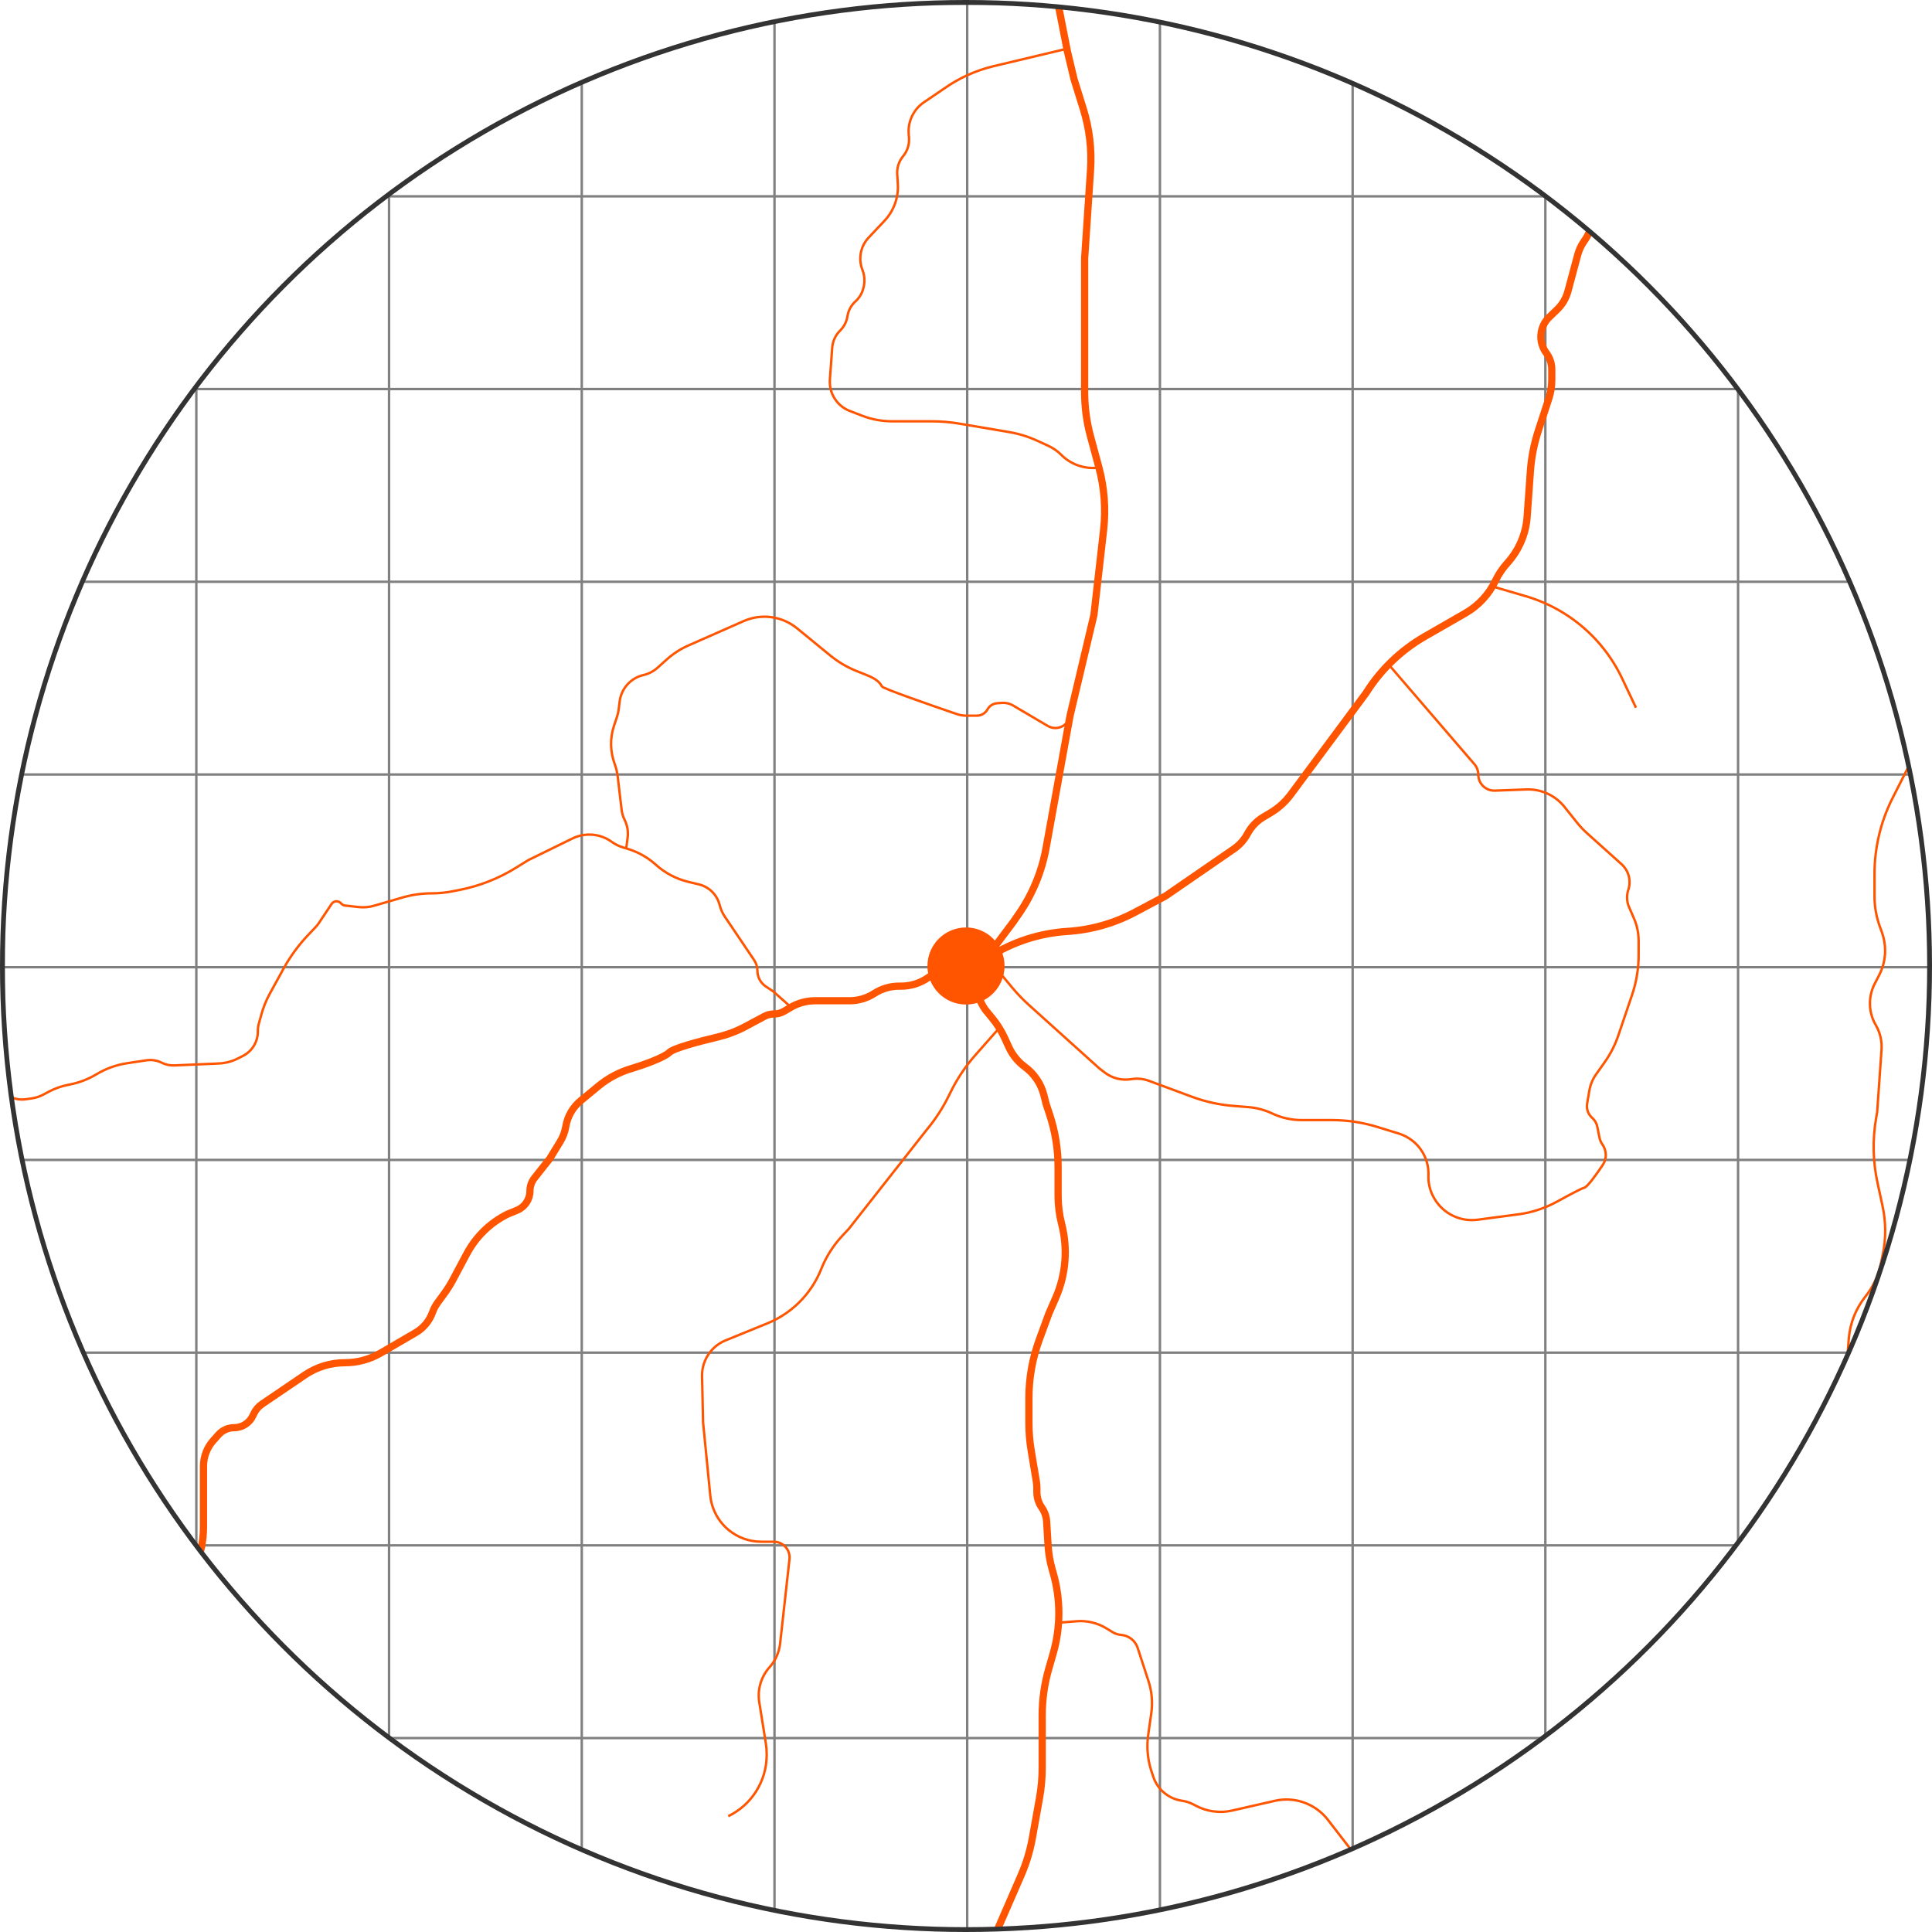 <?xml version="1.0" encoding="UTF-8"?> <svg xmlns="http://www.w3.org/2000/svg" width="802" height="802" viewBox="0 0 802 802" fill="none"> <mask id="mask0_320_986" style="mask-type:alpha" maskUnits="userSpaceOnUse" x="1" y="1" width="800" height="800"> <circle cx="401" cy="401" r="400" fill="#333333"></circle> </mask> <g mask="url(#mask0_320_986)"> <line x1="1.499" y1="-79" x2="1.499" y2="881" stroke="#808080"></line> <line x1="881" y1="721.5" x2="-79.001" y2="721.5" stroke="#808080"></line> <line x1="881" y1="641.5" x2="-79.001" y2="641.5" stroke="#808080"></line> <line x1="881" y1="561.5" x2="-79.001" y2="561.5" stroke="#808080"></line> <line x1="881" y1="481.5" x2="-79.001" y2="481.5" stroke="#808080"></line> <line x1="881" y1="401.5" x2="-79.001" y2="401.5" stroke="#808080"></line> <line x1="881" y1="321.5" x2="-79.001" y2="321.5" stroke="#808080"></line> <line x1="881" y1="241.5" x2="-79.001" y2="241.5" stroke="#808080"></line> <line x1="881" y1="161.5" x2="-79.001" y2="161.5" stroke="#808080"></line> <line x1="881" y1="81.5" x2="-79.001" y2="81.5" stroke="#808080"></line> <line x1="881" y1="1.5" x2="-79.001" y2="1.5" stroke="#808080"></line> <line x1="81.499" y1="-79" x2="81.499" y2="881" stroke="#808080"></line> <line x1="161.499" y1="-79" x2="161.499" y2="881" stroke="#808080"></line> <line x1="241.499" y1="-79" x2="241.499" y2="881" stroke="#808080"></line> <line x1="321.499" y1="-79" x2="321.499" y2="881" stroke="#808080"></line> <line x1="401.499" y1="-79" x2="401.499" y2="881" stroke="#808080"></line> <line x1="481.499" y1="-79" x2="481.499" y2="881" stroke="#808080"></line> <line x1="561.499" y1="-79" x2="561.499" y2="881" stroke="#808080"></line> <line x1="641.499" y1="-79" x2="641.499" y2="881" stroke="#808080"></line> <line x1="721.499" y1="-79" x2="721.499" y2="881" stroke="#808080"></line> <line x1="801.499" y1="-79" x2="801.499" y2="881" stroke="#808080"></line> <path d="M408.998 398.212L420.567 382.8L422.889 379.448C428.58 371.234 432.447 361.897 434.229 352.065L444.195 297.081L454.111 255.249L458.11 220.081C459.107 211.314 458.438 202.438 456.138 193.92L452.676 181.101C451.069 175.15 450.254 169.013 450.254 162.85V107.186L452.691 70.664C453.265 62.061 452.245 53.426 449.682 45.193L445.847 32.879L443.093 21.321L433.177 -29.318L430.5 -45M408.998 398.212L410.627 397.181C420.401 390.996 431.575 387.37 443.119 386.639V386.639C452.905 386.019 462.446 383.319 471.104 378.717L483.858 371.938L512.231 352.387C514.582 350.767 516.511 348.607 517.855 346.088V346.088C519.4 343.195 521.71 340.783 524.534 339.116L527.259 337.507C530.609 335.529 533.53 332.9 535.848 329.774L567.041 287.724L567.14 287.568C573.225 277.911 581.58 269.889 591.475 264.2L608.337 254.507C613.732 251.406 618.059 246.74 620.746 241.127V241.127C622.029 238.447 623.722 235.934 625.717 233.732V233.732C630.485 228.467 633.422 221.677 633.929 214.591L635.289 195.561C635.696 189.873 636.796 184.256 638.565 178.835L642.952 165.395C643.755 162.932 644.165 160.358 644.165 157.768V153.333C644.165 150.89 643.372 148.512 641.905 146.558V146.558C638.478 141.993 638.999 135.589 643.118 131.638L646.377 128.512C648.533 126.444 650.083 123.824 650.858 120.938L654.927 105.784C655.461 103.798 656.332 101.919 657.503 100.229L658.024 99.477C659.761 96.97 660.691 93.993 660.691 90.944V90.944C660.691 85.079 664.114 79.753 669.448 77.316L696.338 65.034C698.23 64.17 700.352 63.938 702.387 64.374V64.374C705.279 64.993 708.295 64.256 710.576 62.374L725.72 49.874C730.016 46.328 735.258 44.122 740.796 43.529V43.529C745.351 43.042 749.721 41.461 753.534 38.921L760.377 34.363C764.055 31.913 767.46 29.077 770.534 25.902L796.865 -1.283C798.259 -2.722 799.808 -4.002 801.485 -5.1L806.379 -8.303C809.025 -10.035 810.908 -12.714 811.641 -15.791V-15.791C812.501 -19.404 814.939 -22.44 818.281 -24.06L822.483 -26.098C826.775 -28.179 829.5 -32.529 829.5 -37.298V-37.298C829.5 -40.024 830.395 -42.674 832.046 -44.842L835.161 -48.93C836.692 -50.939 838.739 -52.495 841.084 -53.434V-53.434C843.638 -54.455 845.833 -56.208 847.395 -58.472L850.68 -63.236C853.523 -67.358 857.263 -70.783 861.62 -73.251L870 -78M408.998 398.212C408.329 398.769 406.928 399.705 405.142 400.453M-2.57 786.955L-0.083 784.245C2.296 781.652 4.866 779.243 7.607 777.037L21.252 766.054C22.629 764.945 24.096 763.951 25.636 763.081L28.978 761.194C33.506 758.636 36.979 754.555 38.778 749.676V749.676C39.488 747.751 40.464 745.936 41.677 744.282L50.187 732.688C55.368 725.629 59.178 717.661 61.421 709.197L67.943 684.577L78.961 655.405L81.292 649.815C83.389 644.785 84.469 639.389 84.469 633.939V633.939V608.648C84.469 604.729 85.908 600.947 88.513 598.019L90.71 595.55C92.347 593.71 94.693 592.657 97.156 592.657V592.657C100.507 592.657 103.555 590.717 104.973 587.68L105.341 586.892C106.103 585.262 107.291 583.867 108.779 582.855L126.528 570.796C131.429 567.467 137.216 565.686 143.14 565.686V565.686C148.37 565.686 153.507 564.299 158.025 561.665L172.518 553.218C175.78 551.317 178.265 548.325 179.536 544.77V544.77C180.058 543.31 180.789 541.934 181.706 540.684L184.389 537.028C185.716 535.22 186.913 533.319 187.969 531.341L193.804 520.409C197.577 513.34 203.454 507.62 210.621 504.039V504.039L214.623 502.393C217.868 501.058 219.986 497.896 219.986 494.387V494.387C219.986 492.439 220.643 490.548 221.851 489.02L228.249 480.922L232.52 473.939C233.702 472.007 234.501 469.866 234.873 467.632V467.632C235.575 463.424 237.776 459.613 241.07 456.903L248.498 450.791C252.583 447.429 257.317 444.945 262.404 443.493V443.493C266.627 442.209 275.625 439.09 277.829 436.888C279.541 435.177 289.57 432.469 297.575 430.572C301.643 429.608 305.59 428.181 309.276 426.208L317.281 421.923C318.505 421.268 319.871 420.926 321.258 420.926V420.926C322.76 420.926 324.234 420.525 325.529 419.764L328.234 418.174C331.3 416.372 334.792 415.422 338.348 415.422H352.681C356.321 415.422 359.883 414.37 362.94 412.394V412.394C365.996 410.418 369.559 409.367 373.198 409.367H374.05C378.111 409.367 382.072 408.105 385.385 405.757V405.757C389.244 403.021 393.972 401.913 398.698 401.718C399.585 401.682 400.463 401.617 401.286 401.514C402.67 401.341 403.987 400.936 405.142 400.453M-2.57 786.955V786.955C-4.412 798.612 -11.699 808.693 -22.19 814.098L-33.358 819.851C-36.737 821.592 -40.483 822.5 -44.285 822.5V822.5C-49.3 822.5 -54.188 824.081 -58.255 827.017L-79 842M-2.57 786.955L-4.677 765.583C-5.224 760.036 -6.431 754.574 -8.273 749.314L-38.5 663L-42.884 647.8C-43.959 644.07 -45.343 640.435 -47.022 636.935L-61.531 606.671C-62.831 603.96 -64.65 601.529 -66.884 599.517V599.517C-71.732 595.15 -74.5 588.932 -74.5 582.407V579.177C-74.5 576.406 -74.881 573.647 -75.631 570.979L-79 559M405.142 400.453V406.903C405.142 411.277 406.488 415.545 408.998 419.128V419.128L411.918 422.681C413.963 425.17 415.678 427.912 417.021 430.84L418.792 434.701C420.278 437.941 422.564 440.749 425.434 442.862V442.862C429.371 445.76 432.174 449.941 433.36 454.683L434.279 458.354L435.639 462.432C438.022 469.574 439.237 477.055 439.237 484.584V496.437C439.237 500.389 439.734 504.325 440.716 508.152V508.152C443.327 518.328 442.464 529.084 438.263 538.713L435.381 545.321L431.385 556.232C428.562 563.943 427.117 572.09 427.117 580.301V590.712C427.117 594.571 427.437 598.423 428.071 602.229L430.197 614.97C430.347 615.872 430.423 616.785 430.423 617.699V619.384C430.423 621.692 431.133 623.944 432.457 625.834V625.834C433.648 627.534 434.345 629.531 434.471 631.603L435.073 641.527C435.278 644.898 435.849 648.236 436.778 651.483L437.204 652.976C440.332 663.915 440.319 675.513 437.167 686.445L435.367 692.686C433.549 698.991 432.626 705.52 432.626 712.082V733.964C432.626 738.093 432.261 742.214 431.534 746.279L428.562 762.909C427.602 768.28 426.018 773.521 423.841 778.524L410.591 808.972L378.5 880.5M430.5 -45L547.792 -55.281C553.245 -55.759 558.623 -56.874 563.816 -58.605L623.5 -78.5M430.5 -45L394.963 -39.799C391.327 -39.267 387.738 -38.45 384.23 -37.354L368.691 -32.501C361.936 -30.391 354.9 -29.318 347.823 -29.318H302.767C298.597 -29.318 294.436 -28.945 290.332 -28.205L272.66 -25.015C265.268 -23.68 257.71 -23.544 250.275 -24.612L222.449 -28.607C219.154 -29.081 215.829 -29.318 212.5 -29.318H200.08C194.052 -29.318 188.049 -28.54 182.221 -27.002L156.029 -20.091C152.018 -19.032 147.92 -18.333 143.785 -18L106.5 -15L50.734 -6.218C45.594 -5.409 40.38 -5.175 35.188 -5.521L-2 -8L-46.531 -14.362C-49.507 -14.787 -52.509 -15 -55.514 -15V-15C-63.435 -15 -71.286 -13.519 -78.662 -10.632L-79 -10.5" stroke="#FF5500" stroke-width="3"></path> <path d="M444.23 297.081V297.081C443.457 301.352 438.666 303.546 434.928 301.341L420.656 292.922C419.172 292.046 417.455 291.648 415.737 291.78L413.923 291.92C412.238 292.049 410.731 293.016 409.911 294.493V294.493C409.024 296.09 407.341 297.081 405.514 297.081H401.17C399.814 297.081 398.472 296.861 397.189 296.423C385.913 292.578 366.533 285.803 366.117 284.972V284.972C364.847 282.429 362.006 281.125 359.366 280.068L355.506 278.523C351.601 276.96 347.959 274.81 344.705 272.146L330.902 260.846C327.337 257.927 322.925 256.237 318.322 256.028V256.028C315.025 255.878 311.738 256.493 308.718 257.824L285.734 267.959C282.501 269.384 279.513 271.311 276.881 273.668L272.886 277.244C271.257 278.702 269.283 279.722 267.151 280.207V280.207C261.843 281.414 257.868 285.828 257.219 291.232L256.858 294.249C256.72 295.4 256.465 296.535 256.099 297.635L254.882 301.287C253.178 306.403 253.264 311.947 255.128 317.008V317.008C255.774 318.762 256.21 320.586 256.428 322.443L258.039 336.143C258.212 337.612 258.638 339.039 259.299 340.362V340.362C260.441 342.646 260.872 345.22 260.537 347.751L259.951 352.178M415.075 426.43L404.914 437.953C400.706 442.725 397.168 448.048 394.398 453.776L394.058 454.48C391.576 459.612 388.469 464.432 384.82 468.812V468.812L352.365 510.094L349.719 512.918C346.014 516.873 343.066 521.474 341.022 526.494L340.769 527.116C338.979 531.512 336.43 535.56 333.238 539.073V539.073C329.172 543.548 324.155 547.056 318.556 549.338L301.214 556.408C298.686 557.438 296.47 559.11 294.784 561.257V561.257C292.535 564.121 291.35 567.676 291.431 571.317L291.856 590.455L294.847 620.813C295.397 626.4 298.134 631.542 302.461 635.119V635.119C306.273 638.269 311.064 639.993 316.009 639.993H321.232C322.522 639.993 323.783 640.375 324.856 641.091V641.091C326.887 642.445 327.992 644.819 327.723 647.244L323.833 682.275C323.428 685.92 321.897 689.349 319.452 692.083V692.083C315.913 696.04 314.346 701.381 315.184 706.622L317.898 723.599C318.139 725.103 318.26 726.624 318.26 728.147V728.508C318.26 739.341 312.062 749.218 302.307 753.93V753.93M328.436 418.174L321.01 411.569L317.906 409.498C315.721 408.04 314.409 405.588 314.409 402.962V402.962C314.409 401.397 313.941 399.867 313.066 398.569L300.844 380.451C299.991 379.187 299.344 377.797 298.925 376.331L298.624 375.278C297.81 372.425 295.941 369.988 293.397 368.46V368.46C292.376 367.847 291.266 367.393 290.107 367.115L285.746 366.068C280.731 364.863 276.096 362.424 272.263 358.972V358.972C268.864 355.912 264.83 353.643 260.45 352.328L259.951 352.178M-78.5 384.048L-59.215 379.939C-56.754 379.414 -54.199 380.216 -52.478 382.052L-50.523 384.138C-48.642 386.146 -45.434 386.075 -43.645 383.985V383.985C-41.893 381.941 -38.772 381.821 -36.869 383.725L-36.547 384.048L-29.068 392.653C-26.73 395.343 -24.769 398.339 -23.237 401.557L-22.349 403.424C-20.826 406.624 -18.718 409.511 -16.133 411.935V411.935C-12.917 414.952 -10.448 418.676 -8.92 422.812L-2.767 439.47C-2.188 441.039 -1.891 442.698 -1.891 444.37V445.383C-1.891 447.731 -1.143 450.018 0.245 451.912V451.912C2.655 455.2 6.68 456.893 10.715 456.316L13.091 455.977C14.825 455.729 16.502 455.181 18.046 454.356L20.201 453.207C22.695 451.875 25.372 450.917 28.144 450.362L29.086 450.174C32.976 449.395 36.703 447.953 40.105 445.911V445.911C43.975 443.588 48.263 442.044 52.726 441.367L60.773 440.147C62.95 439.817 65.177 440.169 67.146 441.154V441.154C68.769 441.966 70.571 442.351 72.384 442.272L90.767 441.472C93.507 441.353 96.192 440.657 98.646 439.429L100.783 438.36C102.705 437.399 104.312 435.909 105.418 434.066V434.066C106.47 432.311 107.026 430.303 107.026 428.256V428.064C107.026 426.98 107.173 425.9 107.463 424.856L108.509 421.088C109.351 418.054 110.542 415.129 112.059 412.37L117.711 402.087C120.478 397.053 123.877 392.394 127.826 388.224L131.208 384.652C131.589 384.25 131.934 383.816 132.241 383.355L137.649 375.239C138.563 373.867 140.541 373.761 141.596 375.028V375.028C142.004 375.518 142.585 375.831 143.219 375.901L148.86 376.528C151.021 376.768 153.208 376.581 155.297 375.976L167.058 372.569C171.024 371.421 175.132 370.838 179.261 370.838V370.838C182.073 370.838 184.878 370.567 187.638 370.03L190.66 369.442C199.011 367.817 206.996 364.684 214.223 360.195L219.244 357.077L237.634 348.064C242.905 345.481 249.171 346.015 253.929 349.453V349.453C255.366 350.492 256.967 351.283 258.666 351.793L259.951 352.178M411.5 399.5L420.068 409.838C422.238 412.456 424.595 414.912 427.121 417.188L456.332 443.493L458.546 445.197C461.695 447.621 465.709 448.626 469.629 447.972V447.972C472.09 447.562 474.616 447.802 476.955 448.669L494.859 455.304C500.32 457.328 506.033 458.593 511.838 459.064L518.275 459.586C521.692 459.864 525.03 460.758 528.128 462.226V462.226C531.925 464.026 536.074 464.959 540.275 464.959H552.801C559.23 464.959 565.623 465.921 571.768 467.813L580.653 470.549C582.831 471.219 584.865 472.316 586.624 473.766V473.766C590.821 477.224 593.176 482.462 592.959 487.896V487.896C592.825 491.248 593.663 494.566 595.372 497.453L595.474 497.623C599.162 503.851 606.211 507.276 613.386 506.325L630.455 504.065C636.073 503.321 641.487 501.486 646.453 498.757C651.425 496.025 656.535 493.313 657.664 493.031C658.951 492.709 662.471 487.859 665.346 483.553C667.064 480.98 666.965 477.625 665.192 475.09V475.09C664.581 474.217 664.157 473.227 663.949 472.181L663.047 467.67C662.767 466.269 662.032 465 660.958 464.059V464.059C659.254 462.567 658.451 460.295 658.839 458.064L659.784 452.625C660.199 450.237 661.141 447.971 662.542 445.992L666.099 440.967C668.531 437.532 670.453 433.763 671.804 429.777L677.481 413.035C679.293 407.69 680.218 402.085 680.218 396.441V390.555C680.218 387.352 679.559 384.183 678.282 381.245L676.251 376.571C675.263 374.297 675.15 371.738 675.934 369.386V369.386C677.199 365.588 676.091 361.402 673.112 358.727L658.778 345.855C657.304 344.532 655.943 343.09 654.706 341.543L649.429 334.942C645.613 330.169 639.76 327.488 633.654 327.714L620.546 328.2C616.783 328.339 613.657 325.327 613.657 321.562V321.562C613.657 319.972 613.087 318.435 612.05 317.23L576.251 275.615M619.433 243.415L633.319 247.473C644.567 250.76 654.703 257.06 662.63 265.691V265.691C666.996 270.445 670.621 275.83 673.382 281.664L679.118 293.779M456.219 194.153L454.746 194.235C449.455 194.533 444.289 192.56 440.543 188.812V188.812C438.98 187.248 437.15 185.975 435.139 185.053L430.561 182.953C426.854 181.253 422.941 180.047 418.92 179.365L398.332 175.873C394.465 175.218 390.55 174.888 386.628 174.888H370.302C366.082 174.888 361.897 174.11 357.958 172.595L352.758 170.593C350.697 169.8 348.873 168.493 347.459 166.795V166.795C345.313 164.219 344.251 160.91 344.495 157.565L345.462 144.34C345.657 141.677 346.803 139.172 348.69 137.284L348.829 137.145C350.412 135.561 351.453 133.484 351.794 131.27V131.27C352.16 128.888 353.351 126.675 355.152 125.073V125.073C356.567 123.814 357.611 122.191 358.168 120.38L358.303 119.938C359.09 117.381 359 114.635 358.048 112.136L357.958 111.898C356.22 107.333 357.243 102.176 360.593 98.621L367.153 91.66C371.054 87.52 373.061 81.946 372.695 76.27L372.443 72.357C372.267 69.628 373.144 66.935 374.894 64.833V64.833C376.674 62.697 377.55 59.95 377.337 57.178L377.216 55.609C376.816 50.403 379.235 45.381 383.555 42.447L391.972 36.732V36.732C398.149 32.369 405.103 29.227 412.46 27.474L442.915 20.22M439.829 673.569L446.931 673C451.253 672.654 455.574 673.686 459.273 675.948L461.865 677.533C462.928 678.183 464.131 678.572 465.374 678.668V678.668C468.558 678.913 471.28 681.053 472.269 684.089L476.757 697.861C478.157 702.158 478.553 706.719 477.915 711.193L476.643 720.099C475.946 724.979 476.336 729.953 477.785 734.665V734.665L478.755 737.575C480.521 742.876 485.13 746.724 490.661 747.514V747.514C492.333 747.753 493.952 748.278 495.446 749.065L496.518 749.629C501.113 752.049 506.423 752.744 511.487 751.589L529.219 747.542C533 746.679 536.944 746.845 540.639 748.021V748.021C544.844 749.36 548.541 751.948 551.239 755.441L560.231 767.084C563.841 771.76 565.799 777.5 565.799 783.407V784.952C565.799 788.079 566.527 791.164 567.925 793.962V793.962C568.705 795.522 569.684 796.975 570.838 798.284L575.11 803.128C581.308 810.157 591.438 812.179 599.859 808.068L602.258 806.897C606.014 805.064 610.37 804.904 614.25 806.457V806.457C615.68 807.03 617.011 807.821 618.197 808.804L629.732 818.368C633.564 821.545 638.385 823.283 643.362 823.283V823.283M643.362 823.283L656.564 810.073L659.299 806.905C664.407 800.986 668.488 794.253 671.372 786.986L679.707 765.981C681.143 762.362 682.167 758.593 682.758 754.744L683.238 751.625C683.788 748.049 684.925 744.588 686.603 741.383L686.835 740.939C688.996 736.811 690.189 732.245 690.322 727.587L690.438 723.513C690.587 718.303 692.722 713.347 696.406 709.66V709.66C699.127 706.938 701.023 703.502 701.876 699.748L702.133 698.616C702.916 695.169 704.437 691.933 706.591 689.131L709.349 685.544C712.612 681.299 716.898 677.953 721.808 675.817V675.817C725.226 674.33 728.354 672.25 731.049 669.674L735.548 665.372C746.047 655.334 752.974 642.138 755.275 627.796L758.05 610.493C758.6 607.065 759.705 603.75 761.321 600.677V600.677C763.34 596.838 764.557 592.629 764.896 588.305L767.458 555.72C767.962 549.302 770.381 543.183 774.401 538.155V538.155C777.577 534.182 779.766 529.512 780.788 524.529L781.58 520.668C782.935 514.058 782.897 507.239 781.469 500.644L779.362 490.914C777.461 482.133 777.268 473.068 778.793 464.213L779.234 461.657L781.049 435.767C781.3 432.194 780.469 428.628 778.665 425.533V425.533C775.593 420.264 775.426 413.79 778.222 408.369L780.048 404.829C781.682 401.662 782.534 398.15 782.534 394.587V394.587C782.534 391.984 782.079 389.401 781.19 386.955L780.334 384.598C778.878 380.592 778.133 376.363 778.133 372.101V362.811C778.133 351.805 780.729 340.953 785.709 331.138L796.286 310.291L807.887 291.056C812.933 282.689 816.171 273.359 817.394 263.666L821.984 227.277C822.453 223.553 823.345 219.896 824.642 216.374V216.374C825.904 212.946 826.783 209.388 827.262 205.766L829.361 189.897C830.763 179.298 834.574 169.161 840.502 160.263L881 99.48M643.362 823.283L639.509 835.648C636.965 843.813 632.946 851.444 627.651 858.161L619.5 868.5L610.5 881.5" stroke="#FF5500"></path> <circle cx="401" cy="401" r="16" fill="#FF5500"></circle> <circle cx="20" cy="767" r="8" fill="#FF5500"></circle> </g> <circle cx="401" cy="401" r="400" stroke="#333333" stroke-width="2"></circle> </svg> 